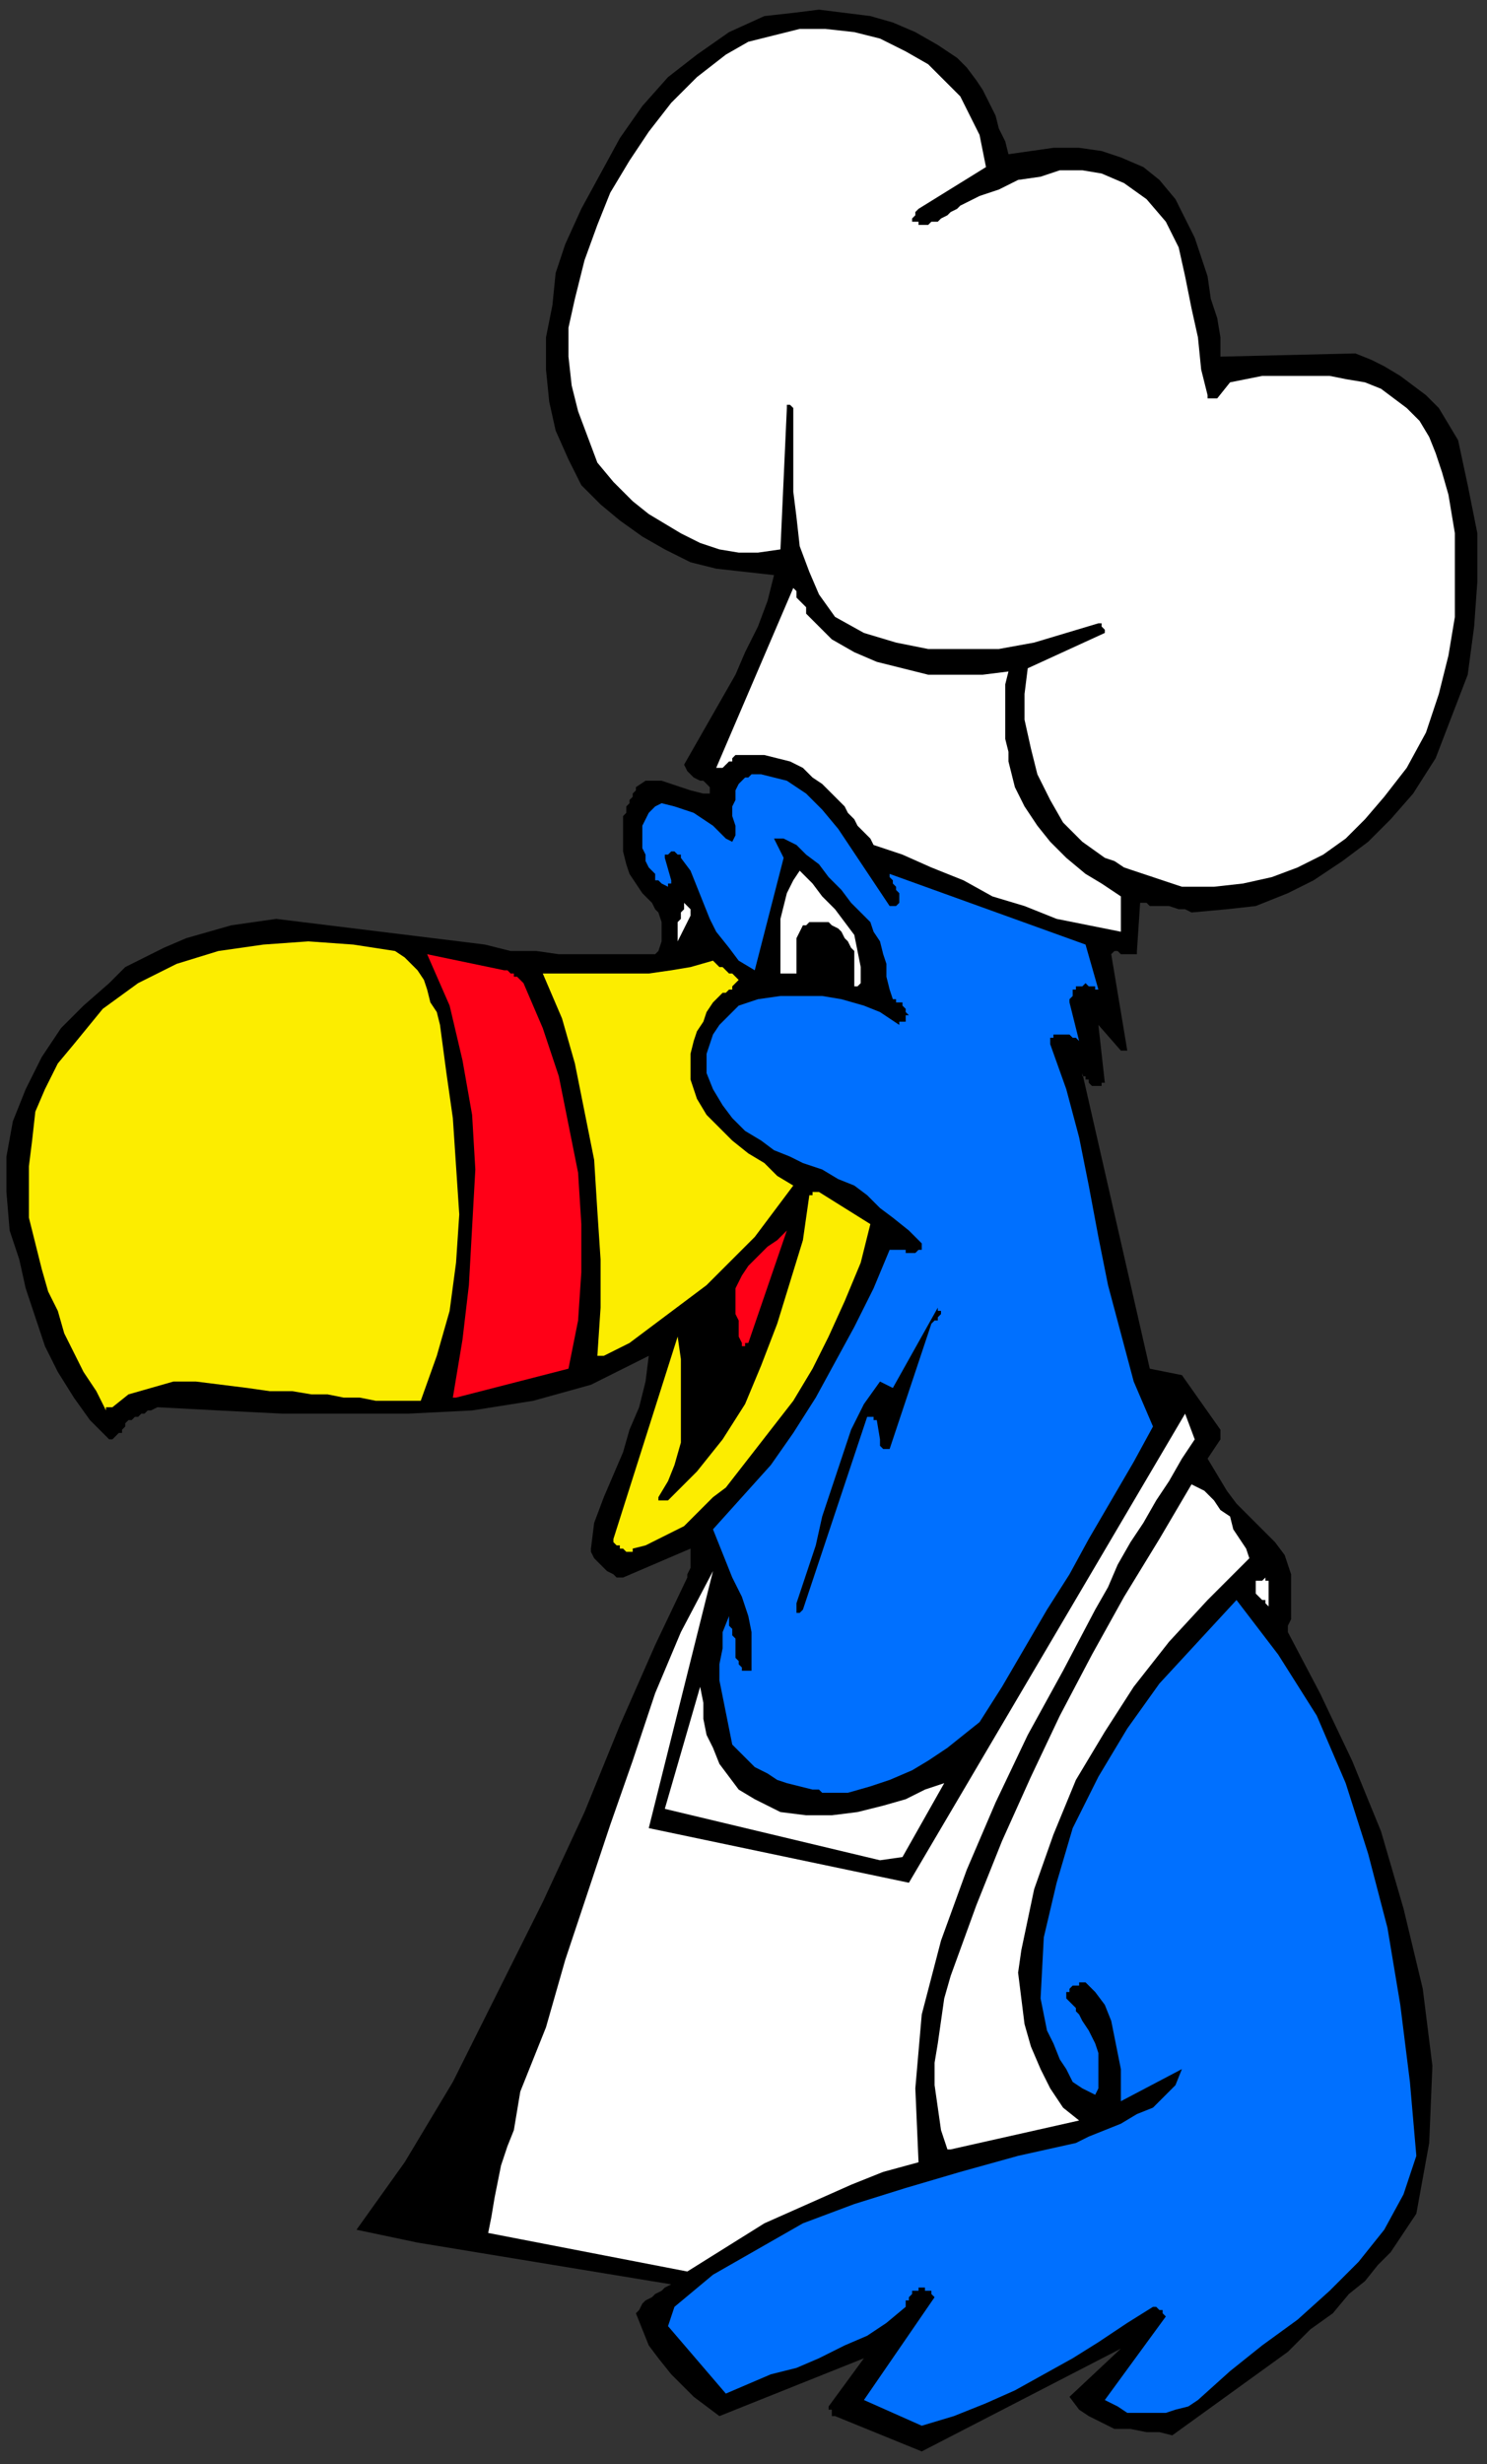 <?xml version="1.0" encoding="UTF-8" standalone="no"?>
<svg
   xmlns:dc="http://purl.org/dc/elements/1.1/"
   xmlns:cc="http://creativecommons.org/ns#"
   xmlns:rdf="http://www.w3.org/1999/02/22-rdf-syntax-ns#"
   xmlns:svg="http://www.w3.org/2000/svg"
   xmlns="http://www.w3.org/2000/svg"
   xmlns:sodipodi="http://sodipodi.sourceforge.net/DTD/sodipodi-0.dtd"
   xmlns:inkscape="http://www.inkscape.org/namespaces/inkscape"
   version="1.0"
   width="122.502mm"
   height="202.935mm"
   id="svg41"
   sodipodi:docname="CBIRD036.WMF">
  <rect width="100%" height="100%" fill="#333333" stroke="none"/>
  <sodipodi:namedview
     pagecolor="#ffffff"
     bordercolor="#666666"
     borderopacity="1"
     objecttolerance="10"
     gridtolerance="10"
     guidetolerance="10"
     inkscape:pageopacity="0"
     inkscape:pageshadow="2"
     inkscape:window-width="640"
     inkscape:window-height="480"
     id="namedview43" />
  <defs
     id="defs3">
    <pattern
       id="WMFhbasepattern"
       patternUnits="userSpaceOnUse"
       width="6"
       height="6"
       x="0"
       y="0" />
  </defs>
  <path
     style="fill:none;stroke:none;"
     d="  M 0,0   L 462,0   L 462,766   L 0,766   z "
     id="path5" />
  <path
     style="fill:#000000;fill-rule:evenodd;fill-opacity:1;stroke:none;"
     d="  M 111,694   L 130,698   L 209,711   L 207,712   L 206,713   L 204,714   L 203,715   L 201,716   L 200,717   L 199,719   L 198,720   L 200,725   L 202,730   L 205,734   L 209,739   L 212,742   L 216,746   L 220,749   L 224,752   L 269,734   L 258,749   L 258,750   L 259,750   L 259,751   L 259,751   L 259,751   L 259,752   L 259,752   L 260,752   L 287,763   L 349,731   L 333,746   L 336,750   L 339,752   L 343,754   L 347,756   L 352,756   L 357,757   L 361,757   L 365,758   L 401,732   L 408,725   L 415,720   L 420,714   L 425,710   L 429,705   L 433,701   L 437,695   L 441,689   L 445,667   L 446,643   L 443,619   L 437,594   L 430,570   L 421,548   L 411,527   L 401,508   L 401,506   L 402,504   L 402,501   L 402,499   L 402,497   L 402,494   L 402,492   L 402,490   L 400,484   L 397,480   L 393,476   L 389,472   L 385,468   L 382,464   L 379,459   L 376,454   L 380,448   L 380,448   L 380,447   L 380,447   L 380,447   L 380,446   L 380,446   L 380,445   L 380,445   L 368,428   L 358,426   L 337,334   L 337,335   L 338,335   L 338,336   L 339,336   L 339,337   L 340,338   L 340,338   L 341,338   L 341,338   L 342,338   L 342,338   L 343,338   L 343,338   L 343,337   L 343,337   L 344,337   L 342,319   L 349,327   L 349,327   L 350,327   L 350,327   L 350,327   L 351,327   L 351,327   L 351,327   L 351,327   L 346,297   L 347,296   L 348,296   L 349,297   L 351,297   L 352,297   L 353,297   L 354,297   L 354,296   L 355,281   L 357,281   L 358,282   L 360,282   L 362,282   L 364,282   L 367,283   L 369,283   L 371,284   L 382,283   L 391,282   L 401,278   L 409,274   L 418,268   L 426,262   L 433,255   L 440,247   L 447,236   L 452,223   L 457,210   L 459,195   L 460,181   L 460,166   L 457,151   L 454,137   L 451,132   L 448,127   L 444,123   L 440,120   L 436,117   L 431,114   L 427,112   L 422,110   L 380,111   L 380,105   L 379,99   L 377,93   L 376,86   L 374,80   L 372,74   L 369,68   L 366,62   L 361,56   L 356,52   L 349,49   L 343,47   L 336,46   L 328,46   L 321,47   L 314,48   L 313,44   L 311,40   L 310,36   L 308,32   L 306,28   L 304,25   L 301,21   L 298,18   L 292,14   L 285,10   L 278,7   L 271,5   L 263,4   L 255,3   L 247,4   L 238,5   L 227,10   L 217,17   L 208,24   L 200,33   L 193,43   L 187,54   L 181,65   L 176,76   L 173,85   L 172,95   L 170,105   L 170,115   L 171,125   L 173,134   L 177,143   L 181,151   L 187,157   L 193,162   L 200,167   L 207,171   L 215,175   L 223,177   L 232,178   L 241,179   L 239,187   L 236,195   L 232,203   L 229,210   L 225,217   L 221,224   L 217,231   L 213,238   L 214,240   L 215,241   L 216,242   L 218,243   L 219,243   L 220,244   L 221,245   L 221,247   L 219,247   L 215,246   L 212,245   L 209,244   L 206,243   L 203,243   L 201,243   L 198,245   L 198,246   L 197,247   L 197,248   L 196,249   L 196,250   L 195,251   L 195,253   L 194,254   L 194,258   L 194,262   L 194,265   L 195,269   L 196,272   L 198,275   L 200,278   L 203,281   L 204,283   L 205,284   L 206,287   L 206,289   L 206,291   L 206,293   L 205,296   L 204,297   L 197,297   L 190,297   L 182,297   L 174,297   L 167,296   L 159,296   L 151,294   L 143,293   L 86,286   L 79,287   L 72,288   L 65,290   L 58,292   L 51,295   L 45,298   L 39,301   L 34,306   L 26,313   L 19,320   L 13,329   L 8,339   L 4,349   L 2,360   L 2,371   L 3,383   L 6,392   L 8,401   L 11,410   L 14,419   L 18,427   L 23,435   L 28,442   L 34,448   L 35,448   L 36,447   L 37,446   L 38,446   L 38,445   L 39,444   L 39,443   L 40,442   L 41,442   L 42,441   L 43,441   L 44,440   L 45,440   L 46,439   L 47,439   L 49,438   L 68,439   L 88,440   L 108,440   L 127,440   L 147,439   L 166,436   L 184,431   L 202,422   L 201,430   L 199,438   L 196,445   L 194,452   L 191,459   L 188,466   L 185,474   L 184,482   L 184,483   L 185,485   L 186,486   L 188,488   L 189,489   L 191,490   L 192,491   L 194,491   L 215,482   L 215,483   L 215,484   L 215,485   L 215,486   L 215,487   L 215,488   L 214,490   L 214,491   L 204,512   L 193,537   L 182,564   L 169,592   L 155,620   L 141,648   L 126,673   L 111,694  z "
     id="path7" />
  <path
     style="fill:#0070ff;fill-rule:evenodd;fill-opacity:1;stroke:none;"
     d="  M 287,755   L 297,752   L 307,748   L 316,744   L 325,739   L 334,734   L 342,729   L 351,723   L 359,718   L 360,718   L 361,719   L 361,719   L 362,719   L 362,720   L 362,720   L 363,721   L 363,721   L 344,747   L 348,749   L 351,751   L 355,751   L 359,751   L 363,751   L 366,750   L 370,749   L 373,747   L 383,738   L 393,730   L 404,722   L 414,713   L 423,704   L 431,694   L 437,683   L 441,671   L 439,648   L 436,624   L 432,600   L 426,577   L 419,555   L 410,534   L 398,515   L 385,498   L 373,511   L 361,524   L 351,538   L 342,553   L 334,569   L 329,586   L 325,603   L 324,622   L 325,627   L 326,632   L 328,636   L 330,641   L 332,644   L 334,648   L 337,650   L 341,652   L 342,650   L 342,646   L 342,643   L 342,639   L 341,636   L 339,632   L 337,629   L 336,627   L 335,626   L 335,625   L 334,624   L 334,624   L 333,623   L 333,623   L 332,622   L 332,622   L 332,621   L 332,621   L 332,620   L 333,620   L 333,619   L 333,619   L 334,618   L 335,618   L 335,618   L 335,618   L 336,618   L 336,617   L 336,617   L 337,617   L 337,617   L 338,617   L 341,620   L 344,624   L 346,629   L 347,634   L 348,639   L 349,644   L 349,649   L 349,654   L 368,644   L 366,649   L 363,652   L 359,656   L 354,658   L 349,661   L 344,663   L 339,665   L 335,667   L 317,671   L 299,676   L 282,681   L 266,686   L 250,692   L 236,700   L 222,708   L 210,718   L 208,724   L 226,745   L 233,742   L 240,739   L 248,737   L 255,734   L 263,730   L 270,727   L 276,723   L 282,718   L 282,717   L 282,716   L 283,716   L 283,715   L 283,715   L 284,714   L 284,714   L 284,714   L 284,713   L 285,713   L 285,713   L 285,713   L 286,713   L 286,713   L 286,712   L 287,712   L 288,712   L 288,713   L 289,713   L 290,713   L 290,714   L 290,714   L 291,715   L 291,715   L 269,747   L 287,755  z "
     id="path9" />
  <path
     style="fill:#ffffff;fill-rule:evenodd;fill-opacity:1;stroke:none;"
     d="  M 214,707   L 222,702   L 230,697   L 238,692   L 247,688   L 256,684   L 265,680   L 275,676   L 286,673   L 285,650   L 287,627   L 293,604   L 301,582   L 310,561   L 320,540   L 331,520   L 341,501   L 345,494   L 348,487   L 352,480   L 356,474   L 360,467   L 364,461   L 368,454   L 372,448   L 369,440   L 283,586   L 202,569   L 222,489   L 212,508   L 204,527   L 197,548   L 190,568   L 183,589   L 176,610   L 170,631   L 162,651   L 161,657   L 160,663   L 158,668   L 156,674   L 155,679   L 154,684   L 153,690   L 152,695   L 214,707  z "
     id="path11" />
  <path
     style="fill:#ffffff;fill-rule:evenodd;fill-opacity:1;stroke:none;"
     d="  M 296,669   L 336,660   L 331,656   L 327,650   L 324,644   L 321,637   L 319,630   L 318,622   L 317,614   L 318,607   L 322,588   L 328,571   L 335,554   L 344,539   L 353,525   L 364,511   L 376,498   L 389,485   L 388,482   L 386,479   L 384,476   L 383,472   L 380,470   L 378,467   L 375,464   L 371,462   L 361,479   L 350,497   L 340,515   L 330,534   L 321,553   L 312,573   L 304,593   L 296,615   L 294,622   L 293,629   L 292,636   L 291,642   L 291,649   L 292,656   L 293,663   L 295,669   L 295,669   L 295,669   L 295,669   L 296,669   L 296,669   L 296,669   L 296,669   L 296,669  z "
     id="path13" />
  <path
     style="fill:#ffffff;fill-rule:evenodd;fill-opacity:1;stroke:none;"
     d="  M 274,579   L 281,578   L 294,555   L 288,557   L 282,560   L 275,562   L 267,564   L 259,565   L 251,565   L 243,564   L 235,560   L 230,557   L 227,553   L 224,549   L 222,544   L 220,540   L 219,535   L 219,530   L 218,525   L 207,563   L 274,579  z "
     id="path15" />
  <path
     style="fill:#0070ff;fill-rule:evenodd;fill-opacity:1;stroke:none;"
     d="  M 257,558   L 264,558   L 271,556   L 277,554   L 284,551   L 289,548   L 295,544   L 300,540   L 305,536   L 312,525   L 319,513   L 326,501   L 333,490   L 339,479   L 346,467   L 353,455   L 359,444   L 353,430   L 349,415   L 345,400   L 342,385   L 339,369   L 336,354   L 332,339   L 327,325   L 327,325   L 327,324   L 327,324   L 327,323   L 328,323   L 328,323   L 328,322   L 328,322   L 329,322   L 330,322   L 331,322   L 332,322   L 333,322   L 334,323   L 335,323   L 336,324   L 333,312   L 333,312   L 333,311   L 333,311   L 334,310   L 334,309   L 334,309   L 334,308   L 335,308   L 335,308   L 335,308   L 335,307   L 336,307   L 336,307   L 337,307   L 337,307   L 338,306   L 338,306   L 339,307   L 339,307   L 340,307   L 340,307   L 341,307   L 341,308   L 342,308   L 338,294   L 277,272   L 277,273   L 278,274   L 278,275   L 279,276   L 279,277   L 280,278   L 280,279   L 280,281   L 280,281   L 280,281   L 279,282   L 279,282   L 278,282   L 278,282   L 277,282   L 277,282   L 273,276   L 269,270   L 265,264   L 261,258   L 256,252   L 251,247   L 245,243   L 237,241   L 236,241   L 236,241   L 235,241   L 234,241   L 234,241   L 233,242   L 232,242   L 232,242   L 230,244   L 229,246   L 229,249   L 228,251   L 228,254   L 229,257   L 229,260   L 228,262   L 226,261   L 224,259   L 222,257   L 219,255   L 216,253   L 213,252   L 210,251   L 206,250   L 204,251   L 202,253   L 201,255   L 200,257   L 200,259   L 200,262   L 200,264   L 201,266   L 201,268   L 202,270   L 203,271   L 204,272   L 204,274   L 205,274   L 206,275   L 208,276   L 208,276   L 208,276   L 208,275   L 208,275   L 209,275   L 209,275   L 209,275   L 209,274   L 207,267   L 207,267   L 207,266   L 207,266   L 207,266   L 208,266   L 208,266   L 209,265   L 209,265   L 210,265   L 210,265   L 210,265   L 211,266   L 211,266   L 211,266   L 212,266   L 212,267   L 215,271   L 217,276   L 219,281   L 221,286   L 223,290   L 227,295   L 230,299   L 235,302   L 244,267   L 241,261   L 244,261   L 248,263   L 251,266   L 255,269   L 258,273   L 262,277   L 265,281   L 268,284   L 271,287   L 272,290   L 274,293   L 275,297   L 276,300   L 276,304   L 277,308   L 278,311   L 279,311   L 279,312   L 280,312   L 281,312   L 281,313   L 282,314   L 282,315   L 283,316   L 282,316   L 282,317   L 282,317   L 282,318   L 281,318   L 281,318   L 280,318   L 280,319   L 274,315   L 269,313   L 262,311   L 256,310   L 249,310   L 243,310   L 236,311   L 230,313   L 228,315   L 226,317   L 224,319   L 222,322   L 221,325   L 220,328   L 220,331   L 220,334   L 222,339   L 225,344   L 228,348   L 232,352   L 237,355   L 241,358   L 246,360   L 250,362   L 256,364   L 261,367   L 266,369   L 270,372   L 274,376   L 278,379   L 283,383   L 287,387   L 287,388   L 287,388   L 287,389   L 286,389   L 286,389   L 285,390   L 285,390   L 284,390   L 283,390   L 282,390   L 282,389   L 281,389   L 280,389   L 279,389   L 278,389   L 277,389   L 272,401   L 266,413   L 260,424   L 254,435   L 247,446   L 240,456   L 231,466   L 222,476   L 224,481   L 226,486   L 228,491   L 231,497   L 233,503   L 234,508   L 234,514   L 234,520   L 233,520   L 232,520   L 231,520   L 231,519   L 230,518   L 230,517   L 229,516   L 229,515   L 229,514   L 229,512   L 229,510   L 228,509   L 228,507   L 227,506   L 227,504   L 227,503   L 225,508   L 225,513   L 224,518   L 224,523   L 225,528   L 226,533   L 227,538   L 228,543   L 230,545   L 233,548   L 235,550   L 239,552   L 242,554   L 245,555   L 249,556   L 253,557   L 254,557   L 254,557   L 255,557   L 255,557   L 256,558   L 256,558   L 256,558   L 257,558  z "
     id="path17" />
  <path
     style="fill:#000000;fill-rule:evenodd;fill-opacity:1;stroke:none;"
     d="  M 249,502   L 249,502   L 249,502   L 249,502   L 250,501   L 250,501   L 250,501   L 250,501   L 250,501   L 270,441   L 271,441   L 271,441   L 271,441   L 272,441   L 272,442   L 272,442   L 272,442   L 273,442   L 274,448   L 274,449   L 274,449   L 274,450   L 274,450   L 275,451   L 275,451   L 276,451   L 277,451   L 290,412   L 291,411   L 291,411   L 291,411   L 292,411   L 292,410   L 292,410   L 293,409   L 293,409   L 293,408   L 293,408   L 293,408   L 292,408   L 292,408   L 292,407   L 292,407   L 292,407   L 278,432   L 274,430   L 269,437   L 265,445   L 262,454   L 259,463   L 256,472   L 254,481   L 251,490   L 248,499   L 248,499   L 248,500   L 248,500   L 248,501   L 248,501   L 248,501   L 248,502   L 248,502   L 248,502   L 248,502   L 248,502   L 248,502   L 248,502   L 249,502   L 249,502   L 249,502  z "
     id="path19" />
  <path
     style="fill:#ffffff;fill-rule:evenodd;fill-opacity:1;stroke:none;"
     d="  M 395,500   L 395,492   L 395,492   L 394,492   L 394,492   L 394,491   L 393,492   L 392,492   L 392,492   L 391,492   L 391,493   L 391,494   L 391,496   L 392,497   L 393,498   L 394,498   L 394,499   L 395,500  z "
     id="path21" />
  <path
     style="fill:#fced00;fill-rule:evenodd;fill-opacity:1;stroke:none;"
     d="  M 197,482   L 201,481   L 205,479   L 209,477   L 213,475   L 216,472   L 219,469   L 222,466   L 226,463   L 233,454   L 240,445   L 247,436   L 253,426   L 258,416   L 263,405   L 268,393   L 271,381   L 255,371   L 255,371   L 254,371   L 254,371   L 254,371   L 253,371   L 253,372   L 253,372   L 252,372   L 250,386   L 246,399   L 242,412   L 237,425   L 232,437   L 225,448   L 217,458   L 208,467   L 207,467   L 207,467   L 207,467   L 207,467   L 206,467   L 206,467   L 205,467   L 205,466   L 208,461   L 210,456   L 212,449   L 212,443   L 212,436   L 212,429   L 212,423   L 211,416   L 191,479   L 191,479   L 191,480   L 192,481   L 192,481   L 193,481   L 193,482   L 194,482   L 195,483   L 195,483   L 195,483   L 195,483   L 196,483   L 196,483   L 196,483   L 197,483   L 197,482  z "
     id="path23" />
  <path
     style="fill:#fced00;fill-rule:evenodd;fill-opacity:1;stroke:none;"
     d="  M 35,438   L 40,434   L 47,432   L 54,430   L 61,430   L 69,431   L 77,432   L 84,433   L 91,433   L 97,434   L 102,434   L 107,435   L 112,435   L 117,436   L 122,436   L 126,436   L 131,436   L 136,422   L 140,408   L 142,393   L 143,378   L 142,363   L 141,348   L 139,334   L 137,319   L 136,315   L 134,312   L 133,308   L 132,305   L 130,302   L 128,300   L 126,298   L 123,296   L 110,294   L 96,293   L 82,294   L 68,296   L 55,300   L 43,306   L 32,314   L 23,325   L 18,331   L 14,339   L 11,346   L 10,355   L 9,363   L 9,371   L 9,379   L 11,387   L 13,395   L 15,402   L 18,408   L 20,415   L 23,421   L 26,427   L 30,433   L 33,439   L 33,439   L 33,439   L 33,438   L 34,438   L 34,438   L 34,438   L 34,438   L 35,438  z "
     id="path25" />
  <path
     style="fill:#ff0017;fill-rule:evenodd;fill-opacity:1;stroke:none;"
     d="  M 142,435   L 177,426   L 180,411   L 181,396   L 181,381   L 180,365   L 177,350   L 174,335   L 169,320   L 163,306   L 162,305   L 161,304   L 160,304   L 160,303   L 159,303   L 158,302   L 158,302   L 157,302   L 133,297   L 140,313   L 144,330   L 147,347   L 148,364   L 147,382   L 146,400   L 144,417   L 141,435   L 141,435   L 141,435   L 141,435   L 141,435   L 142,435   L 142,435   L 142,435   L 142,435  z "
     id="path27" />
  <path
     style="fill:#fced00;fill-rule:evenodd;fill-opacity:1;stroke:none;"
     d="  M 188,422   L 196,418   L 204,412   L 212,406   L 220,400   L 228,392   L 235,385   L 241,377   L 247,369   L 242,366   L 238,362   L 233,359   L 228,355   L 224,351   L 220,347   L 217,342   L 215,336   L 215,332   L 215,328   L 216,324   L 217,321   L 219,318   L 220,315   L 222,312   L 224,310   L 225,309   L 226,309   L 227,308   L 228,308   L 228,307   L 229,306   L 229,306   L 230,305   L 229,304   L 228,303   L 227,303   L 226,302   L 225,301   L 224,301   L 223,300   L 222,299   L 215,301   L 209,302   L 202,303   L 196,303   L 189,303   L 182,303   L 176,303   L 169,303   L 175,317   L 179,331   L 182,346   L 185,361   L 186,377   L 187,392   L 187,407   L 186,422   L 186,422   L 186,422   L 187,422   L 187,422   L 187,422   L 187,422   L 188,422   L 188,422  z "
     id="path29" />
  <path
     style="fill:#ff0017;fill-rule:evenodd;fill-opacity:1;stroke:none;"
     d="  M 233,418   L 245,383   L 242,386   L 239,388   L 236,391   L 233,394   L 231,397   L 229,401   L 229,405   L 229,409   L 230,411   L 230,412   L 230,413   L 230,414   L 230,415   L 230,416   L 231,418   L 231,419   L 231,419   L 232,419   L 232,419   L 232,418   L 232,418   L 232,418   L 232,418   L 233,418  z "
     id="path31" />
  <path
     style="fill:#ffffff;fill-rule:evenodd;fill-opacity:1;stroke:none;"
     d="  M 267,307   L 267,307   L 267,307   L 268,306   L 268,306   L 268,306   L 268,306   L 268,306   L 268,306   L 268,301   L 267,296   L 266,291   L 263,287   L 260,283   L 256,279   L 253,275   L 249,271   L 247,274   L 245,278   L 244,282   L 243,286   L 243,290   L 243,294   L 243,299   L 243,303   L 248,303   L 248,301   L 248,299   L 248,297   L 248,295   L 248,293   L 248,292   L 249,290   L 250,288   L 251,288   L 251,288   L 252,287   L 253,287   L 254,287   L 255,287   L 256,287   L 257,287   L 258,287   L 259,288   L 261,289   L 262,290   L 263,292   L 264,293   L 265,295   L 266,296   L 266,307   L 266,307   L 266,307   L 267,307   L 267,307   L 267,307   L 267,307   L 267,307  z "
     id="path33" />
  <path
     style="fill:#ffffff;fill-rule:evenodd;fill-opacity:1;stroke:none;"
     d="  M 211,293   L 215,285   L 215,285   L 215,284   L 215,284   L 215,283   L 215,283   L 214,282   L 214,282   L 213,281   L 213,283   L 212,284   L 212,286   L 211,287   L 211,289   L 211,290   L 211,291   L 211,293  z "
     id="path35" />
  <path
     style="fill:#ffffff;fill-rule:evenodd;fill-opacity:1;stroke:none;"
     d="  M 349,290   L 349,279   L 343,275   L 338,272   L 332,267   L 327,262   L 323,257   L 319,251   L 316,245   L 314,237   L 314,234   L 313,230   L 313,227   L 313,223   L 313,220   L 313,216   L 313,213   L 314,209   L 306,210   L 297,210   L 289,210   L 281,208   L 273,206   L 266,203   L 259,199   L 254,194   L 252,192   L 251,191   L 251,189   L 250,188   L 249,187   L 248,186   L 248,184   L 247,183   L 223,239   L 224,239   L 225,239   L 225,239   L 226,238   L 227,237   L 228,237   L 228,236   L 229,235   L 234,235   L 238,235   L 242,236   L 246,237   L 250,239   L 253,242   L 256,244   L 259,247   L 261,249   L 263,251   L 264,253   L 266,255   L 267,257   L 269,259   L 271,261   L 272,263   L 281,266   L 290,270   L 300,274   L 309,279   L 319,282   L 329,286   L 339,288   L 349,290  z "
     id="path37" />
  <path
     style="fill:#ffffff;fill-rule:evenodd;fill-opacity:1;stroke:none;"
     d="  M 368,276   L 378,276   L 387,275   L 396,273   L 404,270   L 412,266   L 419,261   L 425,255   L 431,248   L 438,239   L 444,228   L 448,216   L 451,204   L 453,192   L 453,179   L 453,166   L 451,154   L 449,147   L 447,141   L 445,136   L 442,131   L 438,127   L 434,124   L 430,121   L 425,119   L 419,118   L 414,117   L 409,117   L 403,117   L 398,117   L 393,117   L 388,118   L 383,119   L 379,124   L 379,124   L 378,124   L 378,124   L 378,124   L 377,124   L 377,124   L 376,124   L 376,123   L 374,115   L 373,105   L 371,96   L 369,86   L 367,77   L 363,69   L 357,62   L 350,57   L 343,54   L 337,53   L 330,53   L 324,55   L 317,56   L 311,59   L 305,61   L 299,64   L 298,65   L 296,66   L 295,67   L 293,68   L 292,69   L 290,69   L 289,70   L 287,70   L 287,70   L 287,70   L 286,70   L 286,70   L 286,69   L 285,69   L 285,69   L 284,69   L 284,68   L 284,68   L 285,67   L 285,67   L 285,66   L 285,66   L 285,66   L 286,65   L 307,52   L 306,47   L 305,42   L 303,38   L 301,34   L 299,30   L 296,27   L 292,23   L 289,20   L 282,16   L 274,12   L 266,10   L 257,9   L 249,9   L 241,11   L 233,13   L 226,17   L 217,24   L 209,32   L 202,41   L 196,50   L 190,60   L 186,70   L 182,81   L 179,93   L 177,102   L 177,111   L 178,120   L 180,128   L 183,136   L 186,144   L 191,150   L 197,156   L 202,160   L 207,163   L 212,166   L 218,169   L 224,171   L 230,172   L 236,172   L 243,171   L 245,127   L 245,127   L 245,126   L 245,126   L 246,126   L 246,126   L 246,126   L 246,126   L 247,127   L 247,135   L 247,144   L 247,153   L 248,161   L 249,170   L 252,178   L 255,185   L 260,192   L 269,197   L 279,200   L 289,202   L 300,202   L 311,202   L 322,200   L 332,197   L 342,194   L 343,194   L 343,194   L 343,195   L 343,195   L 343,195   L 344,196   L 344,196   L 344,197   L 320,208   L 319,216   L 319,224   L 321,233   L 323,241   L 327,249   L 331,256   L 337,262   L 344,267   L 347,268   L 350,270   L 353,271   L 356,272   L 359,273   L 362,274   L 365,275   L 368,276  z "
     id="path39" />
</svg>
